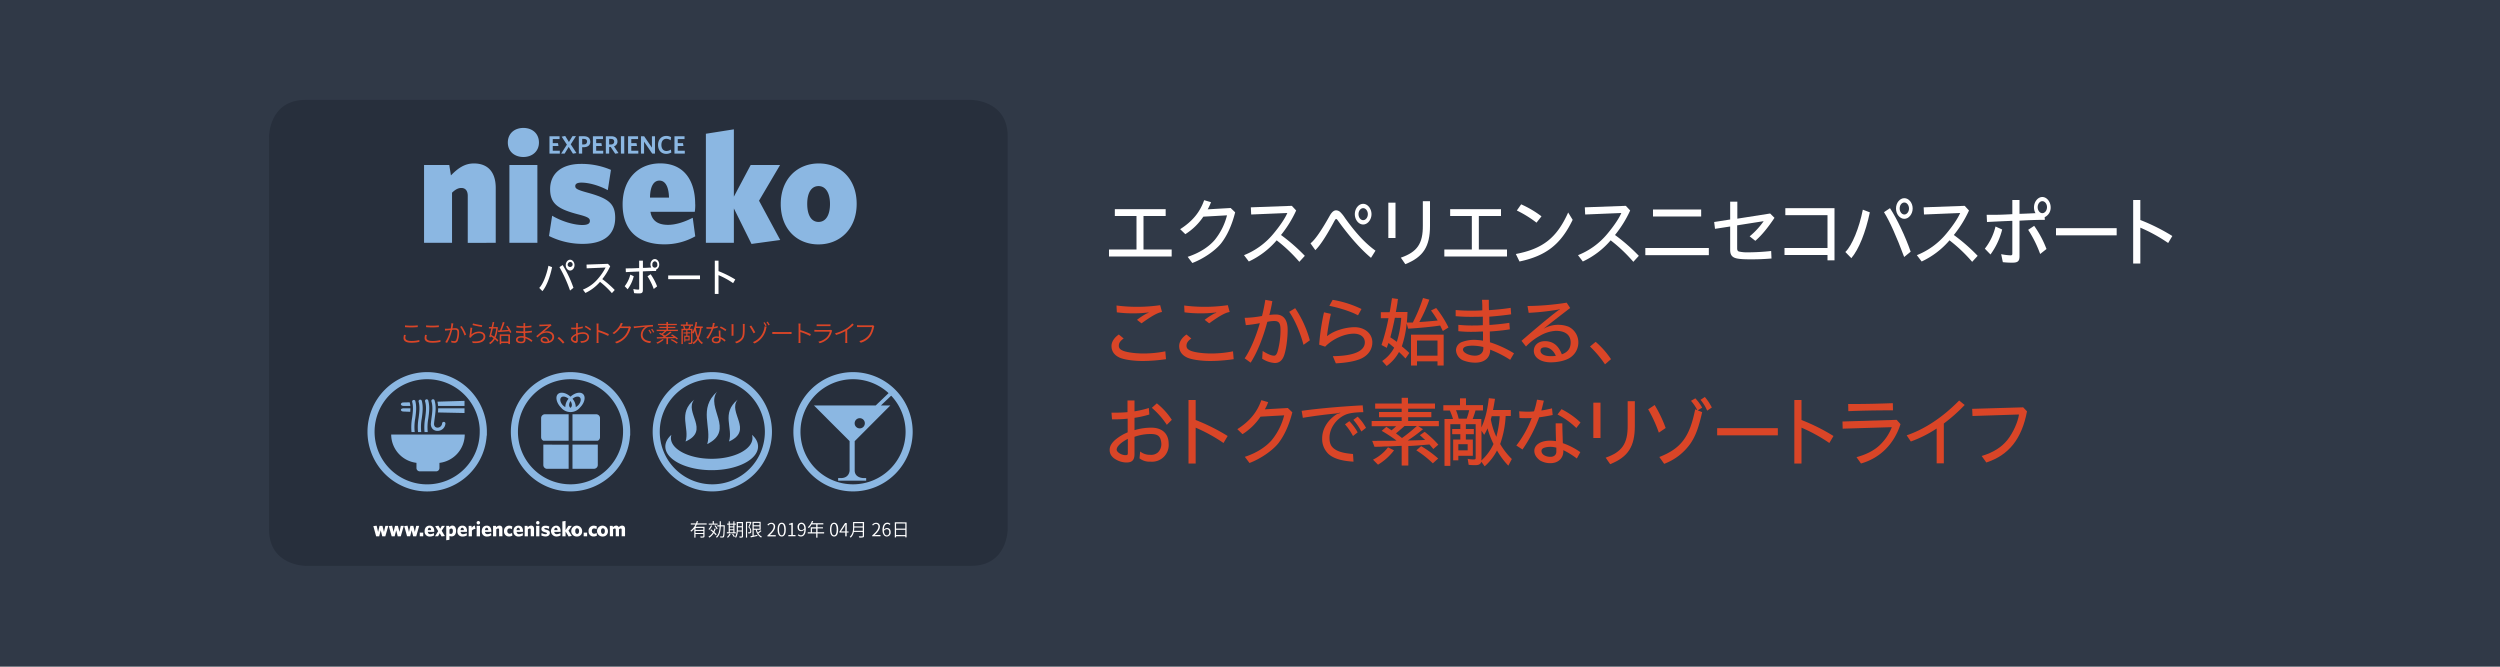 <svg id="Layer_2" data-name="Layer 2" xmlns="http://www.w3.org/2000/svg" xmlns:xlink="http://www.w3.org/1999/xlink" viewBox="0 0 1500 400"><defs><clipPath id="clip-path"><rect x="144.99" y="59.93" width="476.06" height="281.4" style="fill:none"/></clipPath></defs><title>passport-web-splash-ja</title><g id="Background"><rect width="1500" height="400" style="fill:#303947"/></g><path d="M699.4,125.5v4.1H686.1v20.1H703v4.2H665.4v-4.2h16.5V129.6h-13v-4.1Z" style="fill:#fff"/><path d="M741.1,127.4c-2,7.9-4.9,14.1-8.5,18.7-3.6,4.4-10.6,9.2-17.2,11.7l-2.8-3.7c7-2.3,12.6-5.9,16.2-10.1a38.24,38.24,0,0,0,7.4-14.8L722,130a36.11,36.11,0,0,1-10.8,10.5l-3.1-3c7.2-4.6,11.8-10,14.4-17.4l4.1,1.2a24.81,24.81,0,0,1-2,4.3l13.8-.8Z" style="fill:#fff"/><path d="M777.7,126.3a68.43,68.43,0,0,1-9.1,14.7,108.42,108.42,0,0,1,14.3,12.5l-3.3,3.6A92.56,92.56,0,0,0,766,144.2a49.47,49.47,0,0,1-16.7,12.7l-2.9-3.8A43.8,43.8,0,0,0,764,140.3c3.7-4.4,7-9.2,8.4-12.5l-21.7.9-.2-4.3,24.6-.9Z" style="fill:#fff"/><path d="M822.6,154.7c-6.1-5.1-12.8-12.6-19.6-22-.7-1-1-1.3-1.3-1.3s-.5.1-1.7,2.4c-4.4,8.1-8,13.6-10.8,16.3l-2.9-4.1c2.6-2,6.4-7.4,11.5-16.5,1.3-2.3,2.5-3.3,3.9-3.3a3.81,3.81,0,0,1,2.7,1.3,20.31,20.31,0,0,1,2.6,3.3c6.5,9.1,12.3,15.3,18.3,19.6Zm.3-26.2c0,3.3-2.3,6.2-5,6.2s-5-2.8-5-6.2,2.3-6.2,5-6.2S822.9,125.2,822.9,128.5Zm-7.8,0c0,2,1.3,3.6,2.8,3.6s2.8-1.6,2.8-3.6-1.3-3.6-2.8-3.6S815.1,126.5,815.1,128.5Z" style="fill:#fff"/><path d="M837.3,121.6v21.2H833V121.6Zm20.7-.9v14.8c0,12.4-4,18.7-14.8,23l-2.7-3.9c9.8-3.4,13.3-8.4,13.2-19.3V120.7Z" style="fill:#fff"/><path d="M900.6,125.5v4.1H887.3v20.1h16.9v4.2H866.6v-4.2h16.5V129.6h-13v-4.1Z" style="fill:#fff"/><path d="M909.5,152.4c16.2-3.1,24.6-9.7,31.4-24.9l2.7,4.4c-7.1,14.7-15.9,21.6-31.9,25Zm12.4-18.8a67.57,67.57,0,0,0-11.8-7.3l2.6-3.7a61.38,61.38,0,0,1,12.2,7.2Z" style="fill:#fff"/><path d="M978.1,126.3A68.43,68.43,0,0,1,969,141a108.42,108.42,0,0,1,14.3,12.5l-3.3,3.6a92.56,92.56,0,0,0-13.6-12.9,49.47,49.47,0,0,1-16.7,12.7l-2.9-3.8a43.8,43.8,0,0,0,17.6-12.8c3.7-4.4,7-9.2,8.4-12.5l-21.7.9-.2-4.3,24.6-.9Z" style="fill:#fff"/><path d="M1025.3,148.8v4.3H987.2v-4.3Zm-4.6-23.1v4.2H991.8v-4.2Z" style="fill:#fff"/><path d="M1042.4,121v10.2l19.7-3.1,2.6,2.6c-4.1,6.1-7.7,10.5-11.5,13.8l-3.4-2.7a45.55,45.55,0,0,0,8.4-9.1l-15.9,2.5V149c0,1.1.3,1.6,1,1.9a23,23,0,0,0,5.9.5,131.42,131.42,0,0,0,13.5-.8l.2,4.5c-4.9.4-8.3.5-12.4.5-5.7,0-8.5-.3-10.1-1.1s-2.3-2.2-2.3-4.6v-14l-9.1,1.4-.5-4.1,9.6-1.5V121Z" style="fill:#fff"/><path d="M1100.7,124.8v31.4h-4.2V153h-25.8v-4.2h25.8V129.1h-25.3v-4.2h29.5Z" style="fill:#fff"/><path d="M1107.2,151.2c4-3.8,8.3-14.3,10.5-25.4l4.2,1.6c-2.5,12-6.6,22.2-11.1,27.5Zm35.3,3c-4.6-12.3-8.7-21.5-12.1-26.9l3.6-2.4c4.2,6.4,9.2,16.9,12.4,26.1Zm5.1-29.1c0,3.3-2.3,6.2-5,6.2s-5-2.8-5-6.2,2.3-6.2,5-6.2S1147.6,121.7,1147.6,125.1Zm-7.8,0c0,2,1.3,3.6,2.8,3.6s2.8-1.6,2.8-3.6-1.3-3.6-2.8-3.6S1139.8,123,1139.8,125.1Z" style="fill:#fff"/><path d="M1181.4,126.3a68.43,68.43,0,0,1-9.1,14.7,108.42,108.42,0,0,1,14.3,12.5l-3.3,3.6a92.56,92.56,0,0,0-13.6-12.9,49.47,49.47,0,0,1-16.7,12.7l-2.9-3.8a43.8,43.8,0,0,0,17.6-12.8c3.7-4.4,7-9.2,8.4-12.5l-21.7.9-.2-4.3,24.6-.9Z" style="fill:#fff"/><path d="M1190.9,149.2a34.39,34.39,0,0,0,6.4-13.3l4,1.8a43.38,43.38,0,0,1-7,15Zm20.9-20.9c3.8-.1,7.3-.3,9.5-.4a6.76,6.76,0,0,1-.9-3.5c0-3.3,2.3-6.2,5-6.2s5,2.9,5,6.2a6.27,6.27,0,0,1-3.6,5.9l.1,1.6c-4.6,0-9.9.2-15.2.5v21.3c0,3-1,3.9-4.3,3.9a46.72,46.72,0,0,1-5.7-.3l-1-4.8a32.74,32.74,0,0,0,5.6.7c.9,0,1.1-.3,1.1-1.1V132.5c-5.5.2-9.3.4-15.2.7l-.2-4.3h3.1c3.6,0,7.2-.1,12.3-.4V120h4.3v8.3Zm12.3,24.1a70,70,0,0,0-7.2-14.5l3.6-2.4a61.88,61.88,0,0,1,7.4,13.9Zm-1.5-28.1c0,2,1.3,3.6,2.8,3.6s2.8-1.6,2.8-3.6-1.3-3.6-2.8-3.6S1222.6,122.3,1222.6,124.3Z" style="fill:#fff"/><path d="M1270,136.9v4.3h-36.4v-4.3Z" style="fill:#fff"/><path d="M1284.2,120v12a118.15,118.15,0,0,1,19.2,9.6l-2.5,4.2a96.37,96.37,0,0,0-16.7-9.2v21.5h-4.3V120Z" style="fill:#fff"/><path d="M699.6,215.5a98.47,98.47,0,0,1-13.9,1.1c-5.9,0-11.8-.9-14.3-2.2-3-1.5-4.5-3.8-4.5-6.8,0-2.5,1.7-5.1,4.4-6.9l2.9,2.4c-2,1.4-2.9,2.7-2.9,4.3,0,1.3.5,2.1,2.2,2.9,2,1,7.2,1.8,12.7,1.8a68.21,68.21,0,0,0,13-1.3Zm-11.8-27.9a64.12,64.12,0,0,1-7.9.4,69.5,69.5,0,0,1-9.8-.6l-.2-4.1a96.09,96.09,0,0,0,26.2-.2l1.1,4.1c-2.6.4-5.9,2.2-12.3,6.8l-2.7-2.1a42.1,42.1,0,0,1,5.8-3.8l1.2-.4-.1-.2Z" style="fill:#da4527"/><path d="M740.2,215.5a98.47,98.47,0,0,1-13.9,1.1c-5.9,0-11.8-.9-14.3-2.2-3-1.5-4.5-3.8-4.5-6.8,0-2.5,1.7-5.1,4.4-6.9l2.9,2.4c-2,1.4-2.9,2.7-2.9,4.3,0,1.3.5,2.1,2.2,2.9,2,1,7.2,1.8,12.7,1.8a68.21,68.21,0,0,0,13-1.3Zm-11.8-27.9a64.12,64.12,0,0,1-7.9.4,69.5,69.5,0,0,1-9.8-.6l-.2-4.1a96.09,96.09,0,0,0,26.2-.2l1.1,4.1c-2.6.4-5.9,2.2-12.3,6.8l-2.7-2.1a42.1,42.1,0,0,1,5.8-3.8l1.2-.4-.1-.2Z" style="fill:#da4527"/><path d="M746.8,190.7a63,63,0,0,0,10.4-1.1c.8-3,1.5-6.7,2-9.7l4.2.8a82.06,82.06,0,0,1-1.8,8.3,26.62,26.62,0,0,1,3.9-.3c4.6,0,7.1,3.2,7.1,9.2,0,5.5-1,12.5-2.3,15.8-1.1,2.7-2.8,4.1-5.4,4.1a15.39,15.39,0,0,1-7.6-2.6l.3-4.6c3.1,1.9,5.2,2.8,6.8,2.8.9,0,1.5-.6,2.1-2.3a48.13,48.13,0,0,0,1.8-13.1c0-4.1-.9-5.4-3.8-5.4a22.37,22.37,0,0,0-4.1.5c-2.7,10-6.1,18.4-10,24.5l-3.6-2.6c3.2-4.6,6.7-12.7,9.1-21.1a79.07,79.07,0,0,1-8.4,1.2Zm35.3,16.2c-2-7.6-5.3-15.1-8.6-19.8l3.6-2.2a64.7,64.7,0,0,1,8.8,19.3Z" style="fill:#da4527"/><path d="M791.5,206.8a135.28,135.28,0,0,1,2.9-19.4l4.1.9-.2,1a123.45,123.45,0,0,0-2.1,12.4,23.5,23.5,0,0,1,7.4-3.8,31.13,31.13,0,0,1,9-1.6c6.2,0,10.8,3.8,10.8,9.1,0,4.2-2.4,7.7-6.6,9.7-3.4,1.6-8.9,2.6-15.3,2.9l-1.8-4.3c12.4-.1,19.2-3,19.2-8.3,0-3.1-2.6-5.2-6.6-5.2-5.6,0-12.8,3.2-17.2,7.8Zm23.3-17.6c-3.8-2.1-10.7-4.4-17.2-5.7l2-3.6a63.91,63.91,0,0,1,17.3,5.5Z" style="fill:#da4527"/><path d="M844.5,187.2c-.1,2.8-.2,4.3-.4,6.3h3.6l.2-.4a94.59,94.59,0,0,0,5.9-14.3l3.8,1a88.2,88.2,0,0,1-6,13.4h.4c4.4-.3,6.8-.5,10.6-.9a56.75,56.75,0,0,0-4-6l3.1-1.5a63.76,63.76,0,0,1,7.4,11.7l-3.4,2.1c-.8-1.6-.8-1.7-1.6-3.3-4.2.7-12.3,1.5-19.2,1.9L844,194a61.31,61.31,0,0,1-2.9,13.8c1.9,1.6,3.1,2.6,4.5,4l-2.3,3.3c-1.6-1.7-2.6-2.7-3.9-3.9a24.85,24.85,0,0,1-7.4,8.4l-2.7-3a21.53,21.53,0,0,0,7.2-8c-1.2-1-2.1-1.8-3.1-2.6-.1-.1-.2-.1-.3-.2l-.2.5c-.3.8-.4,1.1-.8,2.4l-3.2-1.7a124.38,124.38,0,0,0,4.2-16.1h-4.6v-3.6h5.3l.3-1.5c.5-3.1.5-3.2,1.1-6.9l3.6.5a14.19,14.19,0,0,0-.3,2.1c-.2,1.3-.8,4.8-1,5.7Zm-7.6,3.5c-.5,2.9-1.9,8.8-2.7,11.7,1.1.7,2,1.3,3.6,2.5l.3.2a60.47,60.47,0,0,0,2.6-13.9v-.5Zm29.3,28.6h-3.7v-2.5H850.2v2.5h-3.6V200.8h19.6Zm-16-5.9h12.3v-9.1H850.2Z" style="fill:#da4527"/><path d="M873.3,186a92.4,92.4,0,0,0,9.3.4c2.5,0,4.2,0,6.8-.2V186c0-2.6,0-3.4-.2-6.1h4.1V182c0,1.1,0,2.5.1,4.1,4.5-.3,9.5-.8,13-1.4l.3,3.9c-4.3.6-9,1.1-13.1,1.4v1.8c0,1.1,0,1.6.1,3.2,5.2-.4,8.7-.8,11.9-1.3l.3,3.9c-2.9.5-7.3,1-12,1.3,0,2,0,4.9.1,6.5h.1a65.08,65.08,0,0,1,14.3,6.6l-2.3,3.9a63.86,63.86,0,0,0-12-6.1v.2c0,4.7-3.4,7.6-9,7.6a20.62,20.62,0,0,1-7.3-1.4,7,7,0,0,1-4.2-6.2,5.38,5.38,0,0,1,3.3-4.7,21.16,21.16,0,0,1,7.7-1.4,39.91,39.91,0,0,1,5.2.5v-5.5c-3,.1-4.2.2-6.5.2a67.79,67.79,0,0,1-8.3-.4v-3.8a79.47,79.47,0,0,0,8.7.4c2,0,3.1,0,6-.2V190c-3.1.1-4.2.1-6.6.1a92.9,92.9,0,0,1-9.7-.4V186ZM890,208.2a31,31,0,0,0-6.3-.8c-3.9,0-5.9.8-5.9,2.4,0,1.8,3.6,3.6,7.2,3.6,3,0,5-1.7,5-4.3Z" style="fill:#da4527"/><path d="M934.7,185.8a147.08,147.08,0,0,1-17.5,1.9l-.7-4.1a156.4,156.4,0,0,0,23.5-2l2.1,3.2-1.3,1-4.3,3.3c-5.4,4.2-7.1,5.5-10.4,8.2a16.89,16.89,0,0,1,9-2.4,16.29,16.29,0,0,1,6.2,1.2,10.44,10.44,0,0,1,5.7,9.3,10.77,10.77,0,0,1-4.8,9.1c-2.6,1.8-7.2,2.9-11.8,2.9-5.9,0-10.1-2.8-10.1-6.9,0-3.4,2.7-5.8,6.6-5.8,4.9,0,8.2,2.6,10.2,7.9,3.6-1.3,5.3-3.6,5.3-7.1,0-4.5-3.2-7-8.9-7a21.5,21.5,0,0,0-9.6,3,33.69,33.69,0,0,0-8.3,6.4l-2.7-3.4c7.7-6.7,17.3-14.8,22.1-18.3l1-.6-.1-.1ZM927,208.4c-1.8,0-2.7.7-2.7,2,0,2,2.3,3.3,6.1,3.3a19,19,0,0,0,3.1-.2C932.2,210.4,929.7,208.4,927,208.4Z" style="fill:#da4527"/><path d="M963,218.6a65.88,65.88,0,0,0-9-10.7l3.4-2.8a51.84,51.84,0,0,1,9.2,10.4Z" style="fill:#da4527"/><path d="M680.7,240.2v6.6a60.66,60.66,0,0,0,8.6-2l.3,3.9a61,61,0,0,1-8.9,2v7.4a34.81,34.81,0,0,1,10.1-1.5c6.5,0,10.4,3.6,10.4,9.7A10,10,0,0,1,690.4,277a9.93,9.93,0,0,1-6.7-2l.4-4.1a9.46,9.46,0,0,0,6.1,2,6.1,6.1,0,0,0,4.6-1.5,6.93,6.93,0,0,0,2-5.3c-.3-4.2-1.9-5.7-6.4-5.7a28.77,28.77,0,0,0-9.7,1.7v10.3c0,3.6-1.4,5.1-4.9,5.1a12.8,12.8,0,0,1-6.1-1.7c-2.6-1.4-3.9-3.4-3.9-5.8,0-2.1.9-3.8,3-5.8a27.71,27.71,0,0,1,7.8-4.8v-8.2a68,68,0,0,1-7.6.4h-1.8l-.3-4h2.8c2,0,4.4-.1,6.8-.3v-7h4.2Zm-4,23.1c-4.2,2.2-6.7,4.6-6.7,6.5,0,1.5,2.9,3.3,5.3,3.3,1.2,0,1.4-.3,1.4-1.4Zm23.4-8.4a47.57,47.57,0,0,0-9-10.2l3-2.7a41.9,41.9,0,0,1,9,9.9Z" style="fill:#da4527"/><path d="M717.4,240v12a118.15,118.15,0,0,1,19.2,9.6l-2.5,4.2a96.37,96.37,0,0,0-16.7-9.2v21.5h-4.3V240Z" style="fill:#da4527"/><path d="M775.4,247.4c-2,7.9-4.9,14.1-8.5,18.7-3.6,4.4-10.6,9.2-17.2,11.7l-2.8-3.7c7-2.3,12.6-5.9,16.2-10.1a38.24,38.24,0,0,0,7.4-14.8l-14.2.8a36.11,36.11,0,0,1-10.8,10.5l-3.1-3c7.2-4.6,11.8-10,14.4-17.4l4.1,1.2a24.81,24.81,0,0,1-2,4.3l13.8-.8Z" style="fill:#da4527"/><path d="M801.5,248.1c-6.4.6-13.9,1.6-19.8,2.6l-.7-4.2c9.9-1.4,23.4-2.6,36.6-3.3l.4,4.1c-5.4.1-8.8.6-11.1,1.7-5.4,2.5-9.2,8.2-9.2,13.6,0,3.6,1,5.6,3.6,7.2,2.3,1.4,5.5,2.2,10.5,2.6l.3,4.6c-7.1-.4-12-1.9-15-4.6a12.43,12.43,0,0,1-3.8-9.4c0-5.7,3.4-11.2,9.1-14.7l1.8-.5-.1-.2Zm10.3,13.5a37,37,0,0,0-4.8-7l2.6-1.9a32.49,32.49,0,0,1,5,6.7Zm5-2.7a33.19,33.19,0,0,0-4.8-7l2.6-1.9a27.85,27.85,0,0,1,5,6.7Z" style="fill:#da4527"/><path d="M844.9,279.3H841V267.5l-6.7.3-2.9.1a18.52,18.52,0,0,0-2.5.1l-4.2.1-1.4-3.6c6.4,0,10.2,0,14.6-.1l-.6-.5a88.47,88.47,0,0,0-8.3-5.4l2.8-2.4c1.5,1,2,1.3,3.1,2.1a31.49,31.49,0,0,0,2.8-2.5H823v-3.1h18v-2.3H827.4v-3.1H841v-2H825.1v-3.1H841v-3.4h3.8v3.4H861v3.1H844.9v2h13.9v3.1H844.9v2.3h18.4v3.1H850.9l2.9,1.8a81.11,81.11,0,0,1-9.2,6.8c2,0,3.8-.1,4.5-.1,3.3-.1,3.8-.1,4.9-.2h1.1c-1.1-1-1.9-1.8-3.2-2.9l2.9-2a59.05,59.05,0,0,1,8.2,7.7l-3,2.6c-1.1-1.3-1.6-1.9-2.3-2.7h-.3c-4.4.4-8.9.8-12.4.9v11.7Zm-21.1-3.5a25.6,25.6,0,0,0,9-7.4l3.6,1.8a33.49,33.49,0,0,1-9.6,8.6Zm14.4-15.3c1.5,1.1,1.8,1.4,3,2.3a92,92,0,0,0,8.9-7.2h-7.4c-1.5,1.4-3.5,3.1-5.1,4.4ZM859.7,278a62,62,0,0,0-9.9-7.8l2.9-2.5a64.41,64.41,0,0,1,10.2,7.4Z" style="fill:#da4527"/><path d="M888.8,251.2v5.3c2.2-4.6,3.6-10,4.5-17.6l3.7.4c-.5,3.1-.7,4.3-1.2,6.7h10.7v3.6h-3.1a59.16,59.16,0,0,1-3.3,16.8,42.67,42.67,0,0,0,7,9l-2.1,4a45.66,45.66,0,0,1-6.8-9.1,33,33,0,0,1-7.4,9.5l-2-2.8c-.4,1.5-1.5,2.1-3.8,2.1-1.5,0-2.7-.1-3.8-.2l-.6-3.6a18.62,18.62,0,0,0,3.3.4c1.3,0,1.5-.2,1.5-1V254.5h-5.9v2.9h4.8v3.1h-4.8v3.2h4.2v9.8H875v2.7h-3.1V263.7h4.3v-3.2h-4.9v-3.1h4.9v-2.9h-6v25h-3.5V251.4h5.1a40.12,40.12,0,0,0-1.9-5.1H866v-3.2h10V239h3.6v4.1h10.2v3.2h-4.5a50.67,50.67,0,0,1-1.7,5.1h5.2Zm-8.8,0a32.78,32.78,0,0,0,1.5-5.1h-7.9a32.58,32.58,0,0,1,1.6,5.1Zm-5,15.3v3.7h5.6v-3.7Zm13.8,9.2v.6a30.38,30.38,0,0,0,7.3-9.9,52.81,52.81,0,0,1-3.6-9.4,24,24,0,0,1-2,3.9l-1.6-2.5v17.3Zm6.1-25.5a6.59,6.59,0,0,1-.3,1,.76.76,0,0,1-.1.4,42.76,42.76,0,0,0,3.3,10.5,63.2,63.2,0,0,0,2-11.8v-.6H895Z" style="fill:#da4527"/><path d="M911.5,246.8c1.8.1,3.4.2,4.7.2a28.84,28.84,0,0,0,4.2-.2,47.18,47.18,0,0,0,1.8-7l4.1.6c-.5,2.1-.9,3.8-1.5,5.9a55.93,55.93,0,0,0,6.4-1.3l.4,4c-2.8.6-5.9,1.1-8.1,1.4a86,86,0,0,1-10,19.3l-3.7-2.4a61.57,61.57,0,0,0,9.2-16.5c-1.4.1-2.3.1-3.5.1s-2,0-3.8-.1ZM938,270.7c0,4.3-3.1,7.2-7.7,7.2a12.1,12.1,0,0,1-6.4-1.7q-3.3-2.55-3.3-5.7c0-3.6,3.8-6.1,9.4-6.1a21,21,0,0,1,3.6.3c-.1-3.6-.2-6.9-.2-10.7h4c0,4,.2,7.7.3,11.9a41.42,41.42,0,0,1,10.5,5.4l-2.1,3.8a47,47,0,0,0-8.1-5Zm-4.2-2.1a12.86,12.86,0,0,0-3.6-.5,12.05,12.05,0,0,0-3.8.6c-1.1.5-1.5,1-1.5,1.9,0,2,2.3,3.5,5.4,3.5,2.1,0,3.5-1.2,3.5-3.1v-2.4Zm12-11.8a46.84,46.84,0,0,0-11.3-8.1l2.4-3.2a47.13,47.13,0,0,1,11.4,8Z" style="fill:#da4527"/><path d="M960.3,241.6v21.2H956V241.6Zm20.6-.9v14.8c0,12.4-4,18.7-14.8,23l-2.7-3.9c9.8-3.4,13.3-8.4,13.2-19.3V240.7Z" style="fill:#da4527"/><path d="M995.3,259.6a80.44,80.44,0,0,0-6.4-14l3.9-2.6a77.31,77.31,0,0,1,6.6,13.8Zm26-12.3c-2.1,9.2-3.8,13.8-6.6,18.2a33.66,33.66,0,0,1-16.2,12.8l-2.9-4.1c13-5.1,18.2-12,21.5-28.6l1.3.5a27.07,27.07,0,0,0-3.8-5.6l2.6-1.5a26.76,26.76,0,0,1,4.1,5.6l-2.7,1.6Zm3-.9a24.94,24.94,0,0,0-4-6.5l2.6-1.7a30,30,0,0,1,4.2,6.3Z" style="fill:#da4527"/><path d="M1066.7,256.9v4.3h-36.4v-4.3Z" style="fill:#da4527"/><path d="M1080.9,240v12a118.15,118.15,0,0,1,19.2,9.6l-2.5,4.2a96.37,96.37,0,0,0-16.7-9.2v21.5h-4.3V240Z" style="fill:#da4527"/><path d="M1138,251.9l2.3,2.6c-3.8,11.9-12.3,20.4-23.7,23.6l-2.7-3.8c5.9-1.6,10.3-3.9,13.6-6.9a29.85,29.85,0,0,0,7.6-11.1l-29.5.9-.1-4.3Zm-2.2-5.7c-10.5,0-19.6.2-26.8.5l-.1-4.3h4.3c6.5,0,14.6-.2,22.5-.5Z" style="fill:#da4527"/><path d="M1162,257.1a72.54,72.54,0,0,1-15.5,7.8l-2.5-3.7c10.9-3.7,21.7-10.9,31.5-20.9l3.3,2.7a97.68,97.68,0,0,1-12.5,11.1V278H1162Z" style="fill:#da4527"/><path d="M1216.2,246.8c-3.1,16.5-10.9,26.3-24.4,30.7l-2.8-3.9c7-2.1,12-5.3,15.5-9.7,3.3-4.2,6.2-10.5,6.9-15.2l-27.9.9-.2-4.3,30.6-.9Z" style="fill:#da4527"/><g style="clip-path:url(#clip-path)"><path d="M604.61,317.59s0,21.92-21.92,21.92H183.34s-21.92,0-21.92-21.92V81.85s0-21.92,21.92-21.92H582.69s21.92,0,21.92,21.92Z" style="fill:#272f3c"/><path d="M335.89,92.15V90.46h-4.23V87.6h3.41l-.27-1.73h-3.14V83.43h4.08V81.74h-6.06V92.15Zm4.24-5.35-3.44,5.35h2.1s2.44-4,2.44-4l2.54,4.06,2.1-.38-3.43-5.23,3.15-4.91h-2.11l-2.13,3.52-2.23-3.63L337,82Zm14-1.86c0-2.1-1.44-3.2-3.82-3.2H347.3V92.15h2V88.32h.89c2.39,0,4-1.13,4-3.38m-2,0c0,1.19-.75,1.72-2,1.72h-.88V83.34h.95c1.28,0,2,.56,2,1.65m9.68,7.16V90.46h-4.23V87.6h3.41l-.27-1.73h-3.14V83.43h4.08V81.74h-6.05V92.15ZM368.49,85c0,1.09-.77,1.68-2,1.68h-1V83.34h1.1c1.26,0,1.92.59,1.92,1.63m-.12,2.82a2.92,2.92,0,0,0,2.08-2.93c0-2-1.4-3.12-3.73-3.12H363.5V92.15h2v-4h.9l2.72,4.09,2-.38Zm6.16-6.05h-2V92.15h2ZM383,92.15V90.46h-4.23V87.6h3.41l-.27-1.73h-3.14V83.43h4.07V81.74h-6V92.15Zm10,0V81.74h-1.85v6.82l-4.68-6.82h-1.89V92.15h1.86V85l4.9,7.16Zm9.8-.7-.27-1.73a4.77,4.77,0,0,1-2.64.88c-1.84,0-3.05-1.36-3.05-3.65s1.13-3.67,3-3.67a4.22,4.22,0,0,1,2.54.92l.28-1.89a5.49,5.49,0,0,0-2.91-.75c-2.94,0-4.92,2.17-4.92,5.4s1.9,5.37,4.94,5.37a5.79,5.79,0,0,0,3.06-.88m8.05.7V90.46h-4.23V87.6h3.41l-.27-1.73h-3.14V83.43h4.07V81.74h-6.05V92.15Z" style="fill:#8bb7e2"/><path d="M297.44,145.7V112.78c0-9.33-4.53-14.71-13.11-14.71-5.57,0-9.62,2.92-13.77,7.17l-1-6.23H254.43V145.7h16.79V115.61c1.88-1.79,3.58-2.83,5.56-2.83,2.74,0,3.87,2,3.87,4.72v28.2Zm25.93-60.17c0-5.47-4.05-8.77-9.34-8.77s-9.33,3.3-9.33,8.77,4.15,8.67,9.33,8.67,9.34-3.3,9.34-8.67M322.43,99H305.64V145.7h16.79Zm46.68,31.69c0-8.58-4.05-11.69-16.88-15.18-6.22-1.7-7.07-2.45-7.07-3.87,0-1.22,1-2.07,3.68-2.07,4.34,0,10.37,1.6,15.84,4.52l1.89-12.16a44.57,44.57,0,0,0-17.92-3.59c-12,0-18.58,6-18.58,15.19,0,9,5.18,12.07,17.16,15.18,5.85,1.51,6.7,2.36,6.7,3.87S352.7,135,349.4,135c-4.81,0-12.07-2-18.11-5.56l-1.88,12.16a45,45,0,0,0,20.18,4.72c12.54,0,19.52-5.28,19.52-15.66m48-8.11c0-13.77-6.32-24.52-21-24.52-13,0-22.54,9.24-22.54,24.62,0,16.41,10.18,23.95,25,23.95a37.11,37.11,0,0,0,18.58-4.81l-1.51-11.13c-5.19,2.64-10.28,4.25-14.81,4.25-5.47,0-9.62-2-10.56-7.83h26.6a27.87,27.87,0,0,0,.28-4.53m-15.75-4H390c.09-6.79,2.26-10.19,5.66-10.19s5.56,3.4,5.75,10.19M468.14,144l-12.73-23.58L468.05,99H450.41l-10.09,19V77.6l-16.79,2.65V145.7h16.79V125.05l10.57,21.31ZM514,122.31c0-14.81-9.62-24.24-22.73-24.24s-22.82,9.53-22.82,24.33,9.52,24.24,22.63,24.24S514,137.12,514,122.31M498,122.4c0,6.7-2.54,10.76-6.88,10.76s-6.79-4.15-6.79-10.85,2.54-10.66,6.79-10.66S498,115.71,498,122.4" style="fill:#8bb7e2"/></g><path d="M243.49,201a5.73,5.73,0,0,0-.3,1.68c0,1.11,1.14,1.9,3.49,1.9a17.81,17.81,0,0,0,4.94-.57v1.11a20,20,0,0,1-4.92.51c-2.87,0-4.58-.95-4.58-2.73a9.16,9.16,0,0,1,.29-2Zm-.49-5.78a32.29,32.29,0,0,0,3.82.19c1.37,0,2.8-.1,3.84-.2v1.06c-1,.06-2.53.18-3.84.18s-2.68-.08-3.82-.16Z" style="fill:#da4527"/><path d="M256.14,201a5.71,5.71,0,0,0-.29,1.68c0,1.11,1.14,1.9,3.49,1.9a17.73,17.73,0,0,0,4.93-.57l0,1.11a20.09,20.09,0,0,1-4.92.51c-2.88,0-4.59-.95-4.59-2.73a9.16,9.16,0,0,1,.29-2Zm-.48-5.78a32,32,0,0,0,3.81.19c1.37,0,2.8-.1,3.84-.2v1.06c-1,.06-2.53.18-3.84.18s-2.67-.08-3.81-.16Z" style="fill:#da4527"/><path d="M272,194.06c-.06.25-.12.53-.16.81s-.22,1.31-.38,2.14c.7-.06,1.33-.1,1.69-.1,1.24,0,2.31.47,2.31,2.4a13.86,13.86,0,0,1-.85,5.21,2,2,0,0,1-2.07,1.18,8.75,8.75,0,0,1-1.7-.22l-.17-1.11a6.34,6.34,0,0,0,1.78.32,1.25,1.25,0,0,0,1.3-.75,12.51,12.51,0,0,0,.7-4.5c0-1.36-.63-1.6-1.56-1.6-.37,0-1,0-1.65.11a28.6,28.6,0,0,1-3,7.77l-1.08-.43a23.48,23.48,0,0,0,3.07-7.24l-1.93.2c-.32,0-.89.11-1.26.16l-.1-1.15c.44,0,.8,0,1.24,0s1.36-.09,2.27-.16a17.39,17.39,0,0,0,.36-3.15Zm5,1.58a25.08,25.08,0,0,1,2.68,5.13l-1,.49a17.92,17.92,0,0,0-2.62-5.2Z" style="fill:#da4527"/><path d="M282.79,200.77a6.88,6.88,0,0,1,4.76-1.81c2.16,0,3.65,1.29,3.65,3,0,2.57-2.35,4.28-7.59,3.84l-.32-1.07c4.6.56,6.82-.8,6.82-2.81,0-1.19-1.11-2-2.62-2a5.66,5.66,0,0,0-4.54,2,2.32,2.32,0,0,0-.42.71l-1-.25a55,55,0,0,0,.73-5.82l1.12.14C283.2,197.64,283,199.82,282.79,200.77Zm1-6.72a41.44,41.44,0,0,0,5.56,1.11l-.25,1c-1.35-.18-4.48-.82-5.57-1.13Z" style="fill:#da4527"/><path d="M298.7,196.31a19.71,19.71,0,0,1-1.37,6.36,10.78,10.78,0,0,1,1.71,1.57l-.59.78a11.69,11.69,0,0,0-1.54-1.51,7.69,7.69,0,0,1-2.87,3,3.69,3.69,0,0,0-.6-.78,6.73,6.73,0,0,0,2.71-2.82c-.53-.4-1.1-.78-1.64-1.11l-.17.64-.82-.42c.38-1.26.83-3.08,1.25-4.93h-1.41v-.89H295c.23-1.06.45-2.11.63-3l.92.1c-.18.9-.4,1.91-.63,2.93h2l.18,0Zm-3,.8c-.3,1.35-.64,2.68-.95,3.85.59.33,1.21.73,1.81,1.13a17.13,17.13,0,0,0,1.17-5Zm8.75-1.67a16.73,16.73,0,0,1,2.37,3.88l-.82.48c-.12-.3-.28-.67-.47-1.05-2.39.18-4.86.37-6.6.47l-.12-.94,1.16-.06a36.4,36.4,0,0,0,1.73-5l1.06.23c-.52,1.5-1.2,3.37-1.83,4.75l4.13-.27a20.12,20.12,0,0,0-1.38-2.07Zm-4.63,5.19H306v5.82h-1v-.62h-4.28v.68h-.92Zm.92.9v3.41H305v-3.41Z" style="fill:#da4527"/><path d="M318.83,205.18a10.41,10.41,0,0,0-3.57-2.19c0,.39,0,.71,0,.95,0,1-.61,2-2.49,2-2.05,0-3.19-.73-3.19-2.1s1.26-2.16,3.33-2.16a6.6,6.6,0,0,1,1.27.1c0-.69-.06-1.42-.07-2h-.83c-1,0-2.6-.08-3.65-.2v-1a28.15,28.15,0,0,0,3.66.26h.79v-2.19h-.73a30.8,30.8,0,0,1-3.45-.22v-1a23.6,23.6,0,0,0,3.44.28h.76v-1a6.75,6.75,0,0,0-.06-.84h1.11a8.73,8.73,0,0,0-.07,1c0,.17,0,.48,0,.86a34.38,34.38,0,0,0,3.77-.38v1c-1.18.11-2.42.23-3.78.29v2.19a38.75,38.75,0,0,0,4.06-.39v1c-1.39.17-2.67.28-4,.33,0,.78.07,1.58.1,2.28a12.14,12.14,0,0,1,4.23,2.28Zm-4.6-2.47a7.37,7.37,0,0,0-1.43-.15c-1.44,0-2.22.56-2.22,1.24s.59,1.22,2.09,1.22c.85,0,1.58-.25,1.58-1.29C314.25,203.47,314.23,203.1,314.23,202.71Z" style="fill:#da4527"/><path d="M330.93,195.25c-.25.17-.55.38-.76.54-.7.52-2.71,2.32-3.87,3.28a6,6,0,0,1,2.08-.32c2.39,0,4.1,1.43,4.1,3.36,0,2.35-2,3.81-5,3.81-2,0-3.11-.86-3.11-2a2,2,0,0,1,2.18-1.84,2.86,2.86,0,0,1,2.95,2.58,2.62,2.62,0,0,0,1.89-2.54c0-1.45-1.44-2.51-3.3-2.51-2.41,0-3.71,1-5.59,2.87l-.76-.78c1.23-1,3.1-2.59,3.94-3.29s2.65-2.23,3.39-2.88l-4.53.21c-.32,0-.62,0-.93.09l0-1.1a8.44,8.44,0,0,0,1,.06c.74,0,4.22-.12,5-.19a4.42,4.42,0,0,0,.73-.12Zm-2.33,9.65a2,2,0,0,0-2-2c-.68,0-1.2.39-1.2.93,0,.73.88,1.16,2,1.16A7.77,7.77,0,0,0,328.6,204.9Z" style="fill:#da4527"/><path d="M337.76,206.17a23.6,23.6,0,0,0-3.24-3.24l.84-.76a26.53,26.53,0,0,1,3.29,3.25Z" style="fill:#da4527"/><path d="M346.61,199.9a11.18,11.18,0,0,1,3.26-.55c2.09,0,3.56,1.15,3.56,2.83s-1.14,2.84-3.06,3.3a8.7,8.7,0,0,1-1.77.19l-.37-1a8.27,8.27,0,0,0,1.7-.11c1.27-.23,2.47-.95,2.47-2.33s-1.16-1.93-2.55-1.93a8.92,8.92,0,0,0-3.22.6c0,1.22.06,2.52.06,3.18,0,1.26-.47,1.68-1.23,1.68-1.08,0-2.94-1.08-2.94-2.34s1.51-2.43,3.15-3.14v-.77c0-.61,0-1.33,0-2a9.37,9.37,0,0,1-1.12.06c-.66,0-1.27,0-1.8-.07l0-1a11.72,11.72,0,0,0,1.81.12c.34,0,.74,0,1.16,0,0-.81,0-1.48,0-1.74a5,5,0,0,0-.09-1h1.14c0,.25-.06.62-.06.94s0,.95-.06,1.66a20.47,20.47,0,0,0,3-.59l0,1a29.78,29.78,0,0,1-3.08.52c0,.72,0,1.46,0,2.06Zm-.87,4c0-.56,0-1.59-.06-2.67-1.21.57-2.13,1.42-2.13,2.1s1.05,1.3,1.66,1.3C345.56,204.65,345.74,204.39,345.74,203.92Zm5.63-8.51a25.23,25.23,0,0,1,3.26,2.11l-.52.85a17.41,17.41,0,0,0-3.22-2.16Z" style="fill:#da4527"/><path d="M364.89,201.57a38.14,38.14,0,0,0-5.81-2.37v4.92a15.62,15.62,0,0,0,.08,1.68h-1.26a12.62,12.62,0,0,0,.09-1.68v-8.51a11,11,0,0,0-.1-1.47h1.27c-.05.43-.09,1.06-.09,1.47v2.44a47.17,47.17,0,0,1,6.26,2.42Z" style="fill:#da4527"/><path d="M378.68,196.25a4.36,4.36,0,0,0-.32.73,14.22,14.22,0,0,1-2.58,5.06,12.93,12.93,0,0,1-5.8,4l-1-.86a11.78,11.78,0,0,0,5.83-3.68,12,12,0,0,0,2.36-4.66h-5.06a14.23,14.23,0,0,1-3.71,3.61l-.91-.67a12,12,0,0,0,4.6-5,5.28,5.28,0,0,0,.42-1.09l1.2.39c-.22.37-.45.82-.6,1.08a7.35,7.35,0,0,1-.39.72h4.13a2.44,2.44,0,0,0,.91-.13Z" style="fill:#da4527"/><path d="M381.55,195.79c.89-.09,3.7-.37,6.36-.59,1.59-.14,2.9-.22,3.85-.25v1a12.4,12.4,0,0,0-2.83.23,5.19,5.19,0,0,0-3.36,4.66c0,2.91,2.7,3.8,5,3.89l-.38,1.08c-2.6-.09-5.69-1.49-5.69-4.73a5.82,5.82,0,0,1,2.77-5c-1.27.14-5.36.54-6.91.86l-.13-1.17C380.84,195.84,381.27,195.82,381.55,195.79Zm9.38,4.07-.69.32a13.28,13.28,0,0,0-1.2-2.07l.68-.29A18.65,18.65,0,0,1,390.93,199.86Zm1.65-.63-.69.34a14.5,14.5,0,0,0-1.24-2l.66-.32A19.36,19.36,0,0,1,392.58,199.23Z" style="fill:#da4527"/><path d="M398.3,203.8a15.62,15.62,0,0,1-3.77,2.44,6.1,6.1,0,0,0-.76-.66,13.39,13.39,0,0,0,3.64-2.11Zm7.82-.11a9.76,9.76,0,0,0-.9-.81c-1.46.05-3,.09-4.4.12v3.48h-.95V203c-2.17.06-4.19.09-5.72.12l-.09-.83,3.48,0,.65-.41a19.33,19.33,0,0,0-2.8-1.66l.64-.56,1,.48a15,15,0,0,0,1.69-1.5H394v-.79h5.85v-1h-4.28v-.76h4.28v-1h-5.08v-.76h5.08v-1.14h.95v1.14h5.29v.76h-5.29v1h4.41v.76h-4.41v1h5.93v.79H400a22.68,22.68,0,0,1-2.28,1.88c.48.28.93.57,1.3.82a28.77,28.77,0,0,0,3.09-2.41l.86.48a36.23,36.23,0,0,1-4,2.85l5.23-.09a18.65,18.65,0,0,0-1.62-1l.66-.52a16.57,16.57,0,0,1,3.57,2.51Zm-3.05-.22a18.37,18.37,0,0,1,3.65,2.11l-.76.59a18.29,18.29,0,0,0-3.61-2.18Z" style="fill:#da4527"/><path d="M420.91,196.81a19.74,19.74,0,0,1-1.65,6,7.06,7.06,0,0,0,2.53,2.89,4.34,4.34,0,0,0-.66.76,7.43,7.43,0,0,1-2.4-2.7,9,9,0,0,1-2.64,2.73,4,4,0,0,0-.58-.82,7.75,7.75,0,0,0,2.74-2.89,20.16,20.16,0,0,1-1.3-4.4,10.12,10.12,0,0,1-.9,1.74,7.24,7.24,0,0,0-.6-.54v5.83c0,.47-.12.73-.44.86a5.89,5.89,0,0,1-1.8.15,2.25,2.25,0,0,0-.27-.79h1.41c.19,0,.27,0,.27-.23v-7.32h-2.17v1.29h1.77v.7h-1.77v1.33h1.33v2.87h-2.57V205h-.68v-3.55h1.22v-1.33h-1.69v-.7h1.69v-1.29h-2.06v8.31h-.83v-9.17h1.45a7.41,7.41,0,0,0-.51-1.65l.39-.09H408.5v-.84h3.17v-1.44h.9v1.44h3.21v.84h-1.63l.45.11c-.25.55-.52,1.18-.76,1.63h1.61v2a16.13,16.13,0,0,0,1.88-6.09l.94.15c-.14.87-.31,1.72-.5,2.54h3.87v.92Zm-10.3-1.29a7.22,7.22,0,0,1,.55,1.67l-.25.07h2.32l-.24-.06a15.87,15.87,0,0,0,.66-1.68Zm2.47,6.6h-1.87v1.51h1.87Zm4.44-5.31a22.64,22.64,0,0,0,1.24,4.93,18.76,18.76,0,0,0,1.19-4.93Z" style="fill:#da4527"/><path d="M430.62,196.6a20.35,20.35,0,0,1-2.63.53,25.47,25.47,0,0,1-3.17,6.1l-1-.52a20.59,20.59,0,0,0,3.13-5.46c-.45,0-.9,0-1.36,0s-1.14,0-1.68,0l-.06-1a15.15,15.15,0,0,0,1.74.09c.53,0,1.1,0,1.67-.08a11.38,11.38,0,0,0,.46-2.51l1.17.1c-.13.53-.33,1.43-.57,2.28a14.35,14.35,0,0,0,2.29-.54Zm1.64,1.74c0,.6,0,1,0,1.51s.08,1.53.11,2.45a9.88,9.88,0,0,1,3,1.8l-.57.89a10,10,0,0,0-2.38-1.67c0,.25,0,.47,0,.66,0,1.12-.76,2-2.5,2-1.56,0-2.85-.61-2.85-2s1.29-2.13,2.85-2.13a7.69,7.69,0,0,1,1.46.15c-.06-1.2-.13-2.65-.16-3.67Zm-.84,4.6a5.75,5.75,0,0,0-1.52-.22c-1.11,0-1.84.5-1.84,1.2s.55,1.17,1.74,1.17,1.63-.69,1.63-1.39C431.43,203.5,431.43,203.23,431.42,202.94Zm3.81-4.28a17.38,17.38,0,0,0-3.29-2l.53-.8a21.36,21.36,0,0,1,3.34,1.91Z" style="fill:#da4527"/><path d="M440.09,194.47c0,.26,0,.72,0,1v4.86c0,.38,0,.85,0,1.1h-1.22a8.81,8.81,0,0,0,.08-1.1v-4.86c0-.26,0-.78-.06-1Zm6.76-.1c0,.35-.05.74-.05,1.23v2.26c0,3.58-.45,4.7-1.5,6a7.63,7.63,0,0,1-3.46,2.13l-.85-.89a6.81,6.81,0,0,0,3.51-2c1.05-1.23,1.22-2.43,1.22-5.27V195.6c0-.49,0-.88-.07-1.23Z" style="fill:#da4527"/><path d="M450.72,195.3c.65.92,1.93,3.17,2.44,4.11l-1,.58a39.2,39.2,0,0,0-2.44-4.17Zm7.87,1.55a5.8,5.8,0,0,0,.15-1.08L460,196c-.13.34-.23.79-.28,1a12.48,12.48,0,0,1-7,9.09l-1-.82A11.14,11.14,0,0,0,458.59,196.85Zm1.38-1.53-.73.32a16.91,16.91,0,0,0-1.17-2l.71-.3A20.46,20.46,0,0,1,460,195.32Zm1.85-.43-.74.33a15.62,15.62,0,0,0-1.2-1.95l.73-.3C461,193.45,461.5,194.33,461.82,194.89Z" style="fill:#da4527"/><path d="M463.38,199.14a19,19,0,0,0,2,.08h8a14.58,14.58,0,0,0,1.55-.08v1.28c-.29,0-.88-.06-1.53-.06h-8c-.8,0-1.53,0-2,.06Z" style="fill:#da4527"/><path d="M486.06,201.57a38.14,38.14,0,0,0-5.81-2.37l0,4.92a15.62,15.62,0,0,0,.07,1.68h-1.26a11.14,11.14,0,0,0,.09-1.68v-8.51a11,11,0,0,0-.1-1.47h1.27c0,.43-.09,1.06-.09,1.47v2.44a47.32,47.32,0,0,1,6.27,2.42Z" style="fill:#da4527"/><path d="M499.3,198.36a3.87,3.87,0,0,0-.17.39,9.88,9.88,0,0,1-2.14,4.18,10.47,10.47,0,0,1-5.21,3L491,205a9.75,9.75,0,0,0,5.14-2.69A7.64,7.64,0,0,0,497.9,199H490c-.35,0-.88,0-1.39,0v-1.09c.51,0,1,.07,1.39.07h7.77a2.18,2.18,0,0,0,.76-.1ZM490,194.59a12,12,0,0,0,1.25.06H497a11.63,11.63,0,0,0,1.27-.06v1.08c-.33,0-.8,0-1.29,0h-5.76c-.44,0-.87,0-1.25,0Z" style="fill:#da4527"/><path d="M512.25,194.85a23.73,23.73,0,0,1-3.93,3.16v6.3a9.42,9.42,0,0,0,.09,1.49h-1.29a10.81,10.81,0,0,0,.09-1.49v-5.65a28.32,28.32,0,0,1-5.58,2.32l-.6-1a24.32,24.32,0,0,0,6.52-2.69,15.8,15.8,0,0,0,3.82-3.24Z" style="fill:#da4527"/><path d="M524.57,195.68a3.15,3.15,0,0,0-.21.69,14,14,0,0,1-2.17,5.39,10.9,10.9,0,0,1-5.73,3.88l-.88-1a9.78,9.78,0,0,0,5.69-3.53,11.23,11.23,0,0,0,1.94-4.88h-7.58c-.57,0-1,0-1.4,0v-1.15a10.05,10.05,0,0,0,1.41.1h7.42a3.13,3.13,0,0,0,.72-.07Z" style="fill:#da4527"/><g style="clip-path:url(#clip-path)"><path d="M545.48,259.18a33.66,33.66,0,1,1-33.66-33.78A33.72,33.72,0,0,1,545.48,259.18Zm-84.43,0a33.66,33.66,0,1,1-33.66-33.78A33.72,33.72,0,0,1,461.05,259.18Zm-85.09,0A33.66,33.66,0,1,1,342.3,225.4,33.72,33.72,0,0,1,376,259.18Zm-86,0a33.67,33.67,0,1,1-33.66-33.78A33.72,33.72,0,0,1,290,259.18Z" style="fill:none;stroke:#8bb7e2;stroke-miterlimit:10;stroke-width:4.252px"/><path d="M262.66,258.53a4.07,4.07,0,0,1-3.13-1.21,4.46,4.46,0,0,1-1-3.35c.1-1.09.25-2.19.39-3.25.46-3.36.89-6.53,0-9.71a1,1,0,1,1,1.89-.51c1,3.56.48,7.08,0,10.49-.14,1-.28,2.11-.38,3.16A2.5,2.5,0,0,0,261,256a2.19,2.19,0,0,0,1.68.58,2.78,2.78,0,0,0,2.58-2.46,1,1,0,0,1,2,0,4.72,4.72,0,0,1-4.54,4.41" style="fill:#8bb7e2"/><path d="M246.24,245H242c-.81,0-1.47.38-1.47.92s.66,1,1.47,1l4.15.16c.06-.71.1-1.57.09-2.06" style="fill:#8bb7e2"/><path d="M262.89,245c0,.49,0,1.63-.11,2.47l15.93.34V245Z" style="fill:#8bb7e2"/><path d="M262.47,241a15.43,15.43,0,0,1,.36,2.58h15.88v-3.06Z" style="fill:#8bb7e2"/><path d="M245.8,241.46s0-.06,0-.07l-3.79.08c-.81,0-1.47.53-1.47,1.07s.66,1,1.47,1h4.17a9.38,9.38,0,0,0-.37-2.11" style="fill:#8bb7e2"/><path d="M246.82,259.23h2a28.37,28.37,0,0,1,.34-8.24c.46-3.41.93-6.93,0-10.49a1,1,0,0,0-1.89.51c.86,3.18.43,6.35,0,9.71a31.81,31.81,0,0,0-.37,8.51" style="fill:#8bb7e2"/><path d="M250.74,259.23h2a28.36,28.36,0,0,1,.33-8.24c.46-3.41.94-6.93,0-10.49a1,1,0,0,0-1.21-.69,1,1,0,0,0-.68,1.2c.86,3.18.42,6.35,0,9.71a31.41,31.41,0,0,0-.37,8.51" style="fill:#8bb7e2"/><path d="M254.65,259.23h2A28.72,28.72,0,0,1,257,251c.46-3.41.94-6.93,0-10.49a1,1,0,1,0-1.89.51c.86,3.18.43,6.35,0,9.71a31.41,31.41,0,0,0-.38,8.51" style="fill:#8bb7e2"/><path d="M278.71,260.7h-44a17.19,17.19,0,0,0,15.17,17v3.11a2,2,0,0,0,2,2h9.79a2,2,0,0,0,2-2v-3.08a17.23,17.23,0,0,0,15.17-17" style="fill:#8bb7e2"/><path d="M360,262.35v-11.5a2.29,2.29,0,0,0-2.3-2.29H343.49v15.87h15.19a2.31,2.31,0,0,0,1.33-2.08m-16.52,18.92h12.89a2.3,2.3,0,0,0,2.3-2.3v-12.2H343.49ZM326,266.77V279a2.3,2.3,0,0,0,2.3,2.3h12.89v-14.5Zm15.19-2.34H326a2.31,2.31,0,0,1-1.33-2.08v-11.5a2.29,2.29,0,0,1,2.3-2.29h14.22Z" style="fill:#8bb7e2"/><path d="M346.81,243.27a6.51,6.51,0,0,1-1.35,1,7.75,7.75,0,0,0-1.95-5c1.58-1.37,3.49-1.74,4.43-.8s.51,3.16-1.13,4.8m-10.11-4.8c.94-.94,2.85-.57,4.43.8a7.75,7.75,0,0,0-1.95,5,6.78,6.78,0,0,1-1.35-1c-1.64-1.64-2.14-3.78-1.13-4.8M342,244.4c-.82-.82-.65-2.37.3-3.79.95,1.42,1.12,3,.3,3.79a.31.31,0,0,1-.6,0m7.9-7.9c-1.61-1.61-4.93-.92-7.6,1.51-2.67-2.43-6-3.12-7.6-1.51s-.84,5.27,1.89,8a7.33,7.33,0,0,0,11.43,0c2.72-2.73,3.56-6.3,1.88-8" style="fill:#8bb7e2"/><path d="M399.2,267.9c0,7.84,12.45,14.2,27.82,14.2s27.81-6.36,27.81-14.2c0-2.56-1.32-5-3.63-7a6.69,6.69,0,0,1,.28,1.88c0,6.9-11,12.5-24.46,12.5s-24.47-5.6-24.47-12.5a6.7,6.7,0,0,1,.29-1.88c-2.31,2.07-3.64,4.47-3.64,7" style="fill:#8bb7e2"/><path d="M411.34,264.91c15-6.74-1.11-17.6,5.23-25.15-10.12,8.19-2.63,17.08-5.23,25.15" style="fill:#8bb7e2"/><path d="M437.41,264.91c15-6.74-1.12-17.6,5.23-25.15-10.12,8.19-2.63,17.08-5.23,25.15" style="fill:#8bb7e2"/><path d="M424.35,266.46c17-8.45-1.27-22,5.94-31.5-11.5,10.26-3,21.39-5.94,31.5" style="fill:#8bb7e2"/></g><path d="M231.2,321.78h-1.84l-.92-3.58-.91,3.58h-1.85L224,315.66l2-.24.86,3.75.88-3.66h1.74l.9,3.65.83-3.65H233Z" style="fill:#fff"/><path d="M240.47,321.78h-1.84l-.92-3.58-.91,3.58H235l-1.72-6.12,2-.24.86,3.75.88-3.66h1.74l.9,3.65.83-3.65h1.79Z" style="fill:#fff"/><path d="M249.74,321.78H247.9L247,318.2l-.91,3.58h-1.85l-1.72-6.12,2-.24.85,3.75.89-3.66H248l.89,3.65.83-3.65h1.8Z" style="fill:#fff"/><path d="M251.86,321.78v-2.2h2.07v2.2Z" style="fill:#fff"/><path d="M260.47,319.13h-3.76a1.37,1.37,0,0,0,1.53,1.37,4.21,4.21,0,0,0,2.06-.65l.2,1.35a4.52,4.52,0,0,1-2.5.71,2.93,2.93,0,0,1-3.22-3.24c0-2.05,1.25-3.29,3-3.29,1.92,0,2.78,1.43,2.78,3.25A2.23,2.23,0,0,1,260.47,319.13Zm-2.79-2.49c-.54,0-.92.47-1,1.43h2C258.6,317.12,258.27,316.64,257.68,316.64Z" style="fill:#fff"/><path d="M264.93,321.87l-1.07-1.94-1,1.85H261l1.9-3.1-1.81-3,2-.24,1,1.78,1-1.69h1.83L265,318.45l1.92,3.17Z" style="fill:#fff"/><path d="M271,321.84a3.94,3.94,0,0,1-1.32-.22v2.24l-1.93.3v-8.65h1.7l.13.83a2.42,2.42,0,0,1,1.81-1c1.29,0,2.25,1,2.25,3.1C273.68,320.86,272.42,321.84,271,321.84Zm-.24-4.73a1.43,1.43,0,0,0-1.08.64v2.38a1.81,1.81,0,0,0,.89.19c.65,0,1.14-.5,1.14-1.72C271.75,317.56,271.35,317.11,270.8,317.11Z" style="fill:#fff"/><path d="M280.13,319.13h-3.76a1.37,1.37,0,0,0,1.54,1.37,4.24,4.24,0,0,0,2.06-.65l.19,1.35a4.52,4.52,0,0,1-2.5.71,2.93,2.93,0,0,1-3.22-3.24c0-2.05,1.25-3.29,3-3.29,1.91,0,2.77,1.43,2.77,3.25A2.23,2.23,0,0,1,280.13,319.13Zm-2.79-2.49c-.53,0-.92.47-1,1.43h2C278.26,317.12,277.93,316.64,277.34,316.64Z" style="fill:#fff"/><path d="M283.14,318.3v3.48H281.2v-6.27h1.69l.21,1.24a2.22,2.22,0,0,1,1.83-1.37l.32,2A3.05,3.05,0,0,0,283.14,318.3Z" style="fill:#fff"/><path d="M287,314.69a1,1,0,1,1,0-2.08,1,1,0,1,1,0,2.08Zm-1,7.09v-6.27H288v6.27Z" style="fill:#fff"/><path d="M294.76,319.13H291a1.37,1.37,0,0,0,1.53,1.37,4.24,4.24,0,0,0,2.06-.65l.19,1.35a4.48,4.48,0,0,1-2.49.71,2.93,2.93,0,0,1-3.22-3.24c0-2.05,1.25-3.29,2.95-3.29,1.92,0,2.78,1.43,2.78,3.25A3,3,0,0,1,294.76,319.13ZM292,316.64c-.54,0-.92.47-1,1.43h2C292.89,317.12,292.56,316.64,292,316.64Z" style="fill:#fff"/><path d="M299.46,321.78v-3.93c0-.45-.18-.75-.64-.75a1.55,1.55,0,0,0-1.06.56v4.12h-1.93v-6.27h1.7l.14.86a2.81,2.81,0,0,1,2-1c1.16,0,1.78.73,1.78,1.95v4.45Z" style="fill:#fff"/><path d="M305.42,321.89a2.9,2.9,0,0,1-3-3.19,3,3,0,0,1,3.11-3.29,3.66,3.66,0,0,1,1.86.47l-.25,1.65a2.47,2.47,0,0,0-1.42-.46c-.78,0-1.34.52-1.34,1.57s.62,1.6,1.4,1.6a2.57,2.57,0,0,0,1.43-.48l.23,1.57A3.65,3.65,0,0,1,305.42,321.89Z" style="fill:#fff"/><path d="M313.73,319.13H310a1.37,1.37,0,0,0,1.53,1.37,4.21,4.21,0,0,0,2.06-.65l.2,1.35a4.52,4.52,0,0,1-2.5.71,2.93,2.93,0,0,1-3.22-3.24c0-2.05,1.25-3.29,2.95-3.29,1.92,0,2.78,1.43,2.78,3.25A2.23,2.23,0,0,1,313.73,319.13Zm-2.79-2.49c-.53,0-.92.47-1,1.43h2C311.86,317.12,311.53,316.64,310.94,316.64Z" style="fill:#fff"/><path d="M318.44,321.78v-3.93c0-.45-.18-.75-.64-.75a1.55,1.55,0,0,0-1.07.56v4.12H314.8v-6.27h1.7l.15.86a2.79,2.79,0,0,1,2-1c1.17,0,1.78.73,1.78,1.95v4.45Z" style="fill:#fff"/><path d="M322.68,314.69a1,1,0,1,1,0-2.08,1,1,0,1,1,0,2.08Zm-1,7.09v-6.27h1.94v6.27Z" style="fill:#fff"/><path d="M327.35,321.88a5.65,5.65,0,0,1-2.59-.63l.23-1.47a4.82,4.82,0,0,0,2.37.74c.54,0,.79-.17.79-.47s-.18-.46-1.06-.68c-1.57-.41-2.24-.83-2.24-2s.87-1.94,2.41-1.94a5.8,5.8,0,0,1,2.31.46l-.24,1.47a4.63,4.63,0,0,0-2.06-.59c-.46,0-.67.17-.67.41s.18.4,1.07.64c1.66.45,2.25.87,2.25,2S329,321.88,327.35,321.88Z" style="fill:#fff"/><path d="M336.33,319.13h-3.76a1.38,1.38,0,0,0,1.54,1.37,4.24,4.24,0,0,0,2.06-.65l.19,1.35a4.51,4.51,0,0,1-2.49.71,3.27,3.27,0,0,1-.27-6.53c1.92,0,2.77,1.43,2.77,3.25A2.23,2.23,0,0,1,336.33,319.13Zm-2.78-2.49c-.54,0-.93.47-1,1.43h2C334.47,317.12,334.14,316.64,333.55,316.64Z" style="fill:#fff"/><path d="M341.15,321.87l-1.81-3v2.92h-1.93v-8.93l1.93-.31v5.54l1.67-2.57h2.08l-2,2.85,2,3.22Z" style="fill:#fff"/><path d="M346.29,321.91a3.27,3.27,0,1,1,3-3.27A3,3,0,0,1,346.29,321.91Zm0-4.94c-.75,0-1.14.65-1.14,1.67s.41,1.71,1.14,1.71,1.15-.68,1.15-1.69S347.05,317,346.31,317Z" style="fill:#fff"/><path d="M350.2,321.78v-2.2h2.08v2.2Z" style="fill:#fff"/><path d="M356.15,321.89a2.9,2.9,0,0,1-3-3.19,3,3,0,0,1,3.11-3.29,3.72,3.72,0,0,1,1.87.47l-.26,1.65a2.47,2.47,0,0,0-1.42-.46c-.78,0-1.34.52-1.34,1.57s.62,1.6,1.4,1.6a2.62,2.62,0,0,0,1.44-.48l.23,1.57A3.71,3.71,0,0,1,356.15,321.89Z" style="fill:#fff"/><path d="M361.76,321.91a3.27,3.27,0,1,1,3-3.27A3,3,0,0,1,361.76,321.91Zm0-4.94c-.75,0-1.14.65-1.14,1.67s.41,1.71,1.14,1.71,1.15-.68,1.15-1.69S362.52,317,361.78,317Z" style="fill:#fff"/><path d="M373,321.78v-3.93c0-.45-.16-.75-.61-.75a1.54,1.54,0,0,0-1,.54v4.14h-1.94v-3.93c0-.45-.16-.75-.61-.75a1.52,1.52,0,0,0-1,.54v4.14h-1.93v-6.27h1.7l.14.86a2.64,2.64,0,0,1,1.94-1,1.53,1.53,0,0,1,1.56,1,2.76,2.76,0,0,1,2-1c1.16,0,1.78.73,1.78,1.95v4.45Z" style="fill:#fff"/><path d="M418.08,314.75c-.21.44-.45.9-.7,1.33h5.32v5.58c0,.46-.11.68-.45.8a7.15,7.15,0,0,1-1.89.12,3.43,3.43,0,0,0-.25-.72c.76,0,1.43,0,1.62,0s.26-.08.26-.24v-1.22H417.3v2.17h-.71v-5.38A9.32,9.32,0,0,1,414.7,319a3.1,3.1,0,0,0-.47-.56,9.52,9.52,0,0,0,3.06-3.73h-2.8v-.69h3.11a11.44,11.44,0,0,0,.48-1.43l.73.17c-.13.42-.27.84-.44,1.26H424v.69Zm3.91,2H417.3v1.19H422Zm0,3.06v-1.23H417.3v1.23Z" style="fill:#fff"/><path d="M427.26,315.4a8.56,8.56,0,0,1-1.63,2.52,5.34,5.34,0,0,0-.57-.44,6.71,6.71,0,0,0,1.52-2.26Zm2.14,1.82a11.45,11.45,0,0,1-.78,2,14.21,14.21,0,0,1,1.36,1.42l-.46.59a13.2,13.2,0,0,0-1.26-1.38,8.39,8.39,0,0,1-2.69,2.74,4.36,4.36,0,0,0-.51-.57,7.27,7.27,0,0,0,2.68-2.66c-.51-.46-1-.91-1.54-1.3l.44-.49c.46.35.95.76,1.43,1.17a10.2,10.2,0,0,0,.63-1.66Zm1.16-2.41h-5.31v-.67h2.36v-1.5h.7v1.5h2.25Zm-.57,2.77a8.24,8.24,0,0,0-1.34-2.1l.57-.31a8.3,8.3,0,0,1,1.37,2.07Zm4.88-2.05c-.11,4.64-.19,6.15-.56,6.61a.84.84,0,0,1-.72.38c-.32,0-.86,0-1.4,0a1.78,1.78,0,0,0-.21-.69c.59.06,1.13.07,1.34.07a.4.4,0,0,0,.38-.17c.28-.33.4-1.78.48-5.87h-1.69c-.15,2.83-.62,5.3-2.4,6.79a2.7,2.7,0,0,0-.56-.5c1.68-1.34,2.13-3.65,2.26-6.29h-1.4v-.69h1.43c0-.79,0-1.61,0-2.43h.7c0,.82,0,1.64,0,2.43h2.36Z" style="fill:#fff"/><path d="M441.48,320h-5.35v-.66h1.08v-4.53h-.93v-.66h.93v-1.35h.67v1.35H440v-1.35h.68v1.35h.81v.66h-.81v4.53h.83Zm-3.12.44a7.28,7.28,0,0,1-1.62,2.22,3.9,3.9,0,0,0-.59-.43,5.67,5.67,0,0,0,1.52-2Zm-.48-5.63v1H440v-1Zm0,2.76H440v-1.14h-2.09Zm0,1.77H440v-1.17h-2.09Zm1.91.93a8.16,8.16,0,0,1,1.14,1.61l-.6.35a8.94,8.94,0,0,0-1.1-1.66Zm6,1.4c0,.46-.11.68-.4.8a5,5,0,0,1-1.61.14,2.87,2.87,0,0,0-.23-.72c.61,0,1.15,0,1.32,0s.22-.05.22-.23V318.9h-2.42a8.53,8.53,0,0,1-1.06,3.76,2,2,0,0,0-.58-.42,9.87,9.87,0,0,0,1-5.11v-3.95h3.74Zm-.7-3.38v-1.91h-2.36v.8c0,.34,0,.73,0,1.11Zm-2.36-4.39v1.83h2.36v-1.83Z" style="fill:#fff"/><path d="M450.87,313.38c-.35.9-.81,2-1.23,2.86a3.18,3.18,0,0,1,1.11,2.37,1.14,1.14,0,0,1-1,1.44,5.71,5.71,0,0,1-.83,0,1.38,1.38,0,0,0-.21-.67,5.25,5.25,0,0,0,.77,0,.78.78,0,0,0,.4-.12.86.86,0,0,0,.25-.76,3.05,3.05,0,0,0-1.14-2.21c.37-.81.76-1.8,1-2.56h-1.74v8.84h-.68v-9.5h2.7l.12,0Zm6,5.22a13.78,13.78,0,0,1-1.82,1.45,4.68,4.68,0,0,0,2.11,1.91,2.81,2.81,0,0,0-.48.61,6.8,6.8,0,0,1-3.19-4.67H452.2v3.47l2.18-.45.06.64c-1.41.33-2.88.64-3.95.89l-.24-.7,1.25-.25v-8.4h4.89v4.8H454.1a8.21,8.21,0,0,0,.63,1.64,14.13,14.13,0,0,0,1.54-1.35Zm-4.63-4.85v1.42h3.46v-1.42Zm0,3.49h3.46V315.8H452.2Z" style="fill:#fff"/><path d="M460.49,321.24c2.56-2.23,3.7-3.85,3.7-5.25a1.46,1.46,0,0,0-1.52-1.65,2.36,2.36,0,0,0-1.71,1l-.52-.5a3,3,0,0,1,2.33-1.17,2.16,2.16,0,0,1,2.3,2.34c0,1.62-1.27,3.28-3.23,5.12a11.75,11.75,0,0,1,1.31-.07h2.3v.77h-5Z" style="fill:#fff"/><path d="M466.56,317.74c0-2.79.95-4.12,2.47-4.12s2.44,1.35,2.44,4.12-.94,4.18-2.44,4.18S466.56,320.54,466.56,317.74Zm4,0c0-2.35-.63-3.4-1.57-3.4s-1.6,1.05-1.6,3.4.64,3.46,1.6,3.46S470.6,320.12,470.6,317.74Z" style="fill:#fff"/><path d="M473,321h1.79v-6.14h-1.41v-.58a4.65,4.65,0,0,0,1.62-.55h.68V321h1.63v.75H473Z" style="fill:#fff"/><path d="M479.19,320.56a1.84,1.84,0,0,0,1.36.61c1.06,0,2-.88,2.06-3.47a2.5,2.5,0,0,1-1.88,1c-1.34,0-2.19-.86-2.19-2.52a2.38,2.38,0,0,1,2.25-2.58c1.55,0,2.67,1.27,2.67,3.78,0,3.28-1.39,4.52-2.88,4.52a2.5,2.5,0,0,1-1.89-.8ZM482.6,317c-.09-1.68-.72-2.63-1.81-2.63-.79,0-1.4.77-1.4,1.88s.48,1.85,1.48,1.85A2.2,2.2,0,0,0,482.6,317Z" style="fill:#fff"/><path d="M494.47,320.07h-4v2.54h-.74v-2.54h-5.08v-.7h1.81v-3h3.27v-1.74H487a10.5,10.5,0,0,1-1.7,2.19,6.87,6.87,0,0,0-.63-.46,9.41,9.41,0,0,0,2.51-3.8l.73.17a11.79,11.79,0,0,1-.53,1.2H494v.7h-3.5v1.74h3.27v.69h-3.27v2.27h4Zm-4.76-.7V317.1h-2.54v2.27Z" style="fill:#fff"/><path d="M498,317.74c0-2.79.95-4.12,2.47-4.12s2.44,1.35,2.44,4.12-.94,4.18-2.44,4.18S498,320.54,498,317.74Zm4,0c0-2.35-.63-3.4-1.57-3.4s-1.6,1.05-1.6,3.4.64,3.46,1.6,3.46S502,320.12,502,317.74Z" style="fill:#fff"/><path d="M509.12,319.54H508v2.24h-.85v-2.24h-3.51V319l3.4-5.2h1v5.07h1.09Zm-1.94-.71v-2.61c0-.39,0-1,.07-1.42h-.06c-.19.38-.41.78-.63,1.16l-1.94,2.87Z" style="fill:#fff"/><path d="M518.4,321.48c0,.56-.15.8-.54.93a9.24,9.24,0,0,1-2.29.15,4.59,4.59,0,0,0-.31-.77c.92,0,1.79,0,2.06,0s.33-.09.33-.32v-2.3h-5.36a6.23,6.23,0,0,1-1.89,3.44,3.06,3.06,0,0,0-.55-.53c1.77-1.57,2-3.8,2-5.57v-3.31h6.59Zm-.75-3v-1.94h-5.11a14.83,14.83,0,0,1-.12,1.94Zm-5.11-4.55v1.92h5.11v-1.92Z" style="fill:#fff"/><path d="M523.35,321.24c2.56-2.23,3.7-3.85,3.7-5.25a1.46,1.46,0,0,0-1.52-1.65,2.36,2.36,0,0,0-1.71,1l-.52-.5a3,3,0,0,1,2.33-1.17,2.16,2.16,0,0,1,2.3,2.34c0,1.62-1.27,3.28-3.23,5.12A11.75,11.75,0,0,1,526,321h2.3v.77h-5Z" style="fill:#fff"/><path d="M533.76,315a1.72,1.72,0,0,0-1.29-.62c-1.13,0-2.09.87-2.13,3.43a2.53,2.53,0,0,1,1.85-1c1.36,0,2.21.84,2.21,2.52a2.39,2.39,0,0,1-2.25,2.58c-1.55,0-2.65-1.34-2.65-3.95,0-3.17,1.4-4.35,2.93-4.35a2.45,2.45,0,0,1,1.83.8Zm-.21,4.36c0-1.12-.47-1.86-1.5-1.86a2.17,2.17,0,0,0-1.69,1.07c.11,1.69.72,2.66,1.79,2.66C533,321.21,533.55,320.44,533.55,319.34Z" style="fill:#fff"/><path d="M543.94,313.39v9h-.76v-.65h-5.55v.71h-.75v-9.09Zm-6.31.73v3.06h5.55v-3.06Zm5.55,6.92V317.9h-5.55V321Z" style="fill:#fff"/><g style="clip-path:url(#clip-path)"><path d="M515.85,250.91a3.06,3.06,0,1,1-3.06,3.06,3.06,3.06,0,0,1,3.06-3.06m18.36-7.65h-5.66l6.42-6.12-1.53-1.53-8,7.65h-37.1l21.42,21.42v17.59s0,4.59-5.35,4.59h-1.53v1.53h16.82v-1.53h-1.53s-5.35,0-5.35-4.59V264.68Z" style="fill:#8bb7e2"/></g><path d="M323.54,172.74c2.09-2,4.36-7.49,5.52-13.29l2.19.85c-1.29,6.27-3.46,11.63-5.8,14.39Zm18.49,1.6a83.49,83.49,0,0,0-6.35-14.06l1.91-1.25a68,68,0,0,1,6.48,13.65Zm2.68-15.27c0,1.76-1.21,3.25-2.63,3.25s-2.63-1.49-2.63-3.25,1.2-3.24,2.63-3.24S344.71,157.34,344.71,159.07Zm-4.1,0a1.51,1.51,0,1,0,1.47-1.9A1.73,1.73,0,0,0,340.61,159.07Z" style="fill:#fff"/><path d="M366.12,159.75a37.38,37.38,0,0,1-4.75,7.71,59.69,59.69,0,0,1,7.47,6.53l-1.71,1.89a49.11,49.11,0,0,0-7.12-6.77,26.23,26.23,0,0,1-8.76,6.66l-1.51-2a22.72,22.72,0,0,0,9.2-6.72,32.56,32.56,0,0,0,4.4-6.53L352,161l-.09-2.25,12.86-.46Z" style="fill:#fff"/><path d="M374.81,171.73a18.59,18.59,0,0,0,3.37-6.94l2.08.94a22,22,0,0,1-3.68,7.85Zm10.95-11c2,0,3.81-.13,5-.22a3.61,3.61,0,0,1-.49-1.84c0-1.75,1.21-3.24,2.63-3.24s2.63,1.51,2.63,3.24a3.28,3.28,0,0,1-1.86,3.09l0,.83c-2.4,0-5.17.11-7.95.24V174c0,1.55-.54,2.05-2.25,2.05a22.63,22.63,0,0,1-3-.17L380,173.4a15.93,15.93,0,0,0,2.91.37c.47,0,.6-.13.6-.59V162.91c-2.9.11-4.87.19-8,.37l-.09-2.26c.71,0,1.39,0,1.63,0,1.88,0,3.76-.07,6.44-.2v-4.43h2.25Zm6.49,12.66a37.63,37.63,0,0,0-3.75-7.6l1.88-1.25a32.57,32.57,0,0,1,3.88,7.3Zm-.81-14.72a1.52,1.52,0,1,0,2.93,0,1.76,1.76,0,0,0-1.47-1.9A1.72,1.72,0,0,0,391.44,158.7Z" style="fill:#fff"/><path d="M420,165.27v2.24H400.91v-2.24Z" style="fill:#fff"/><path d="M431.11,156.42v6.27a62.75,62.75,0,0,1,10.06,5l-1.3,2.2a49.89,49.89,0,0,0-8.76-4.82v11.28h-2.23V156.42Z" style="fill:#fff"/></svg>